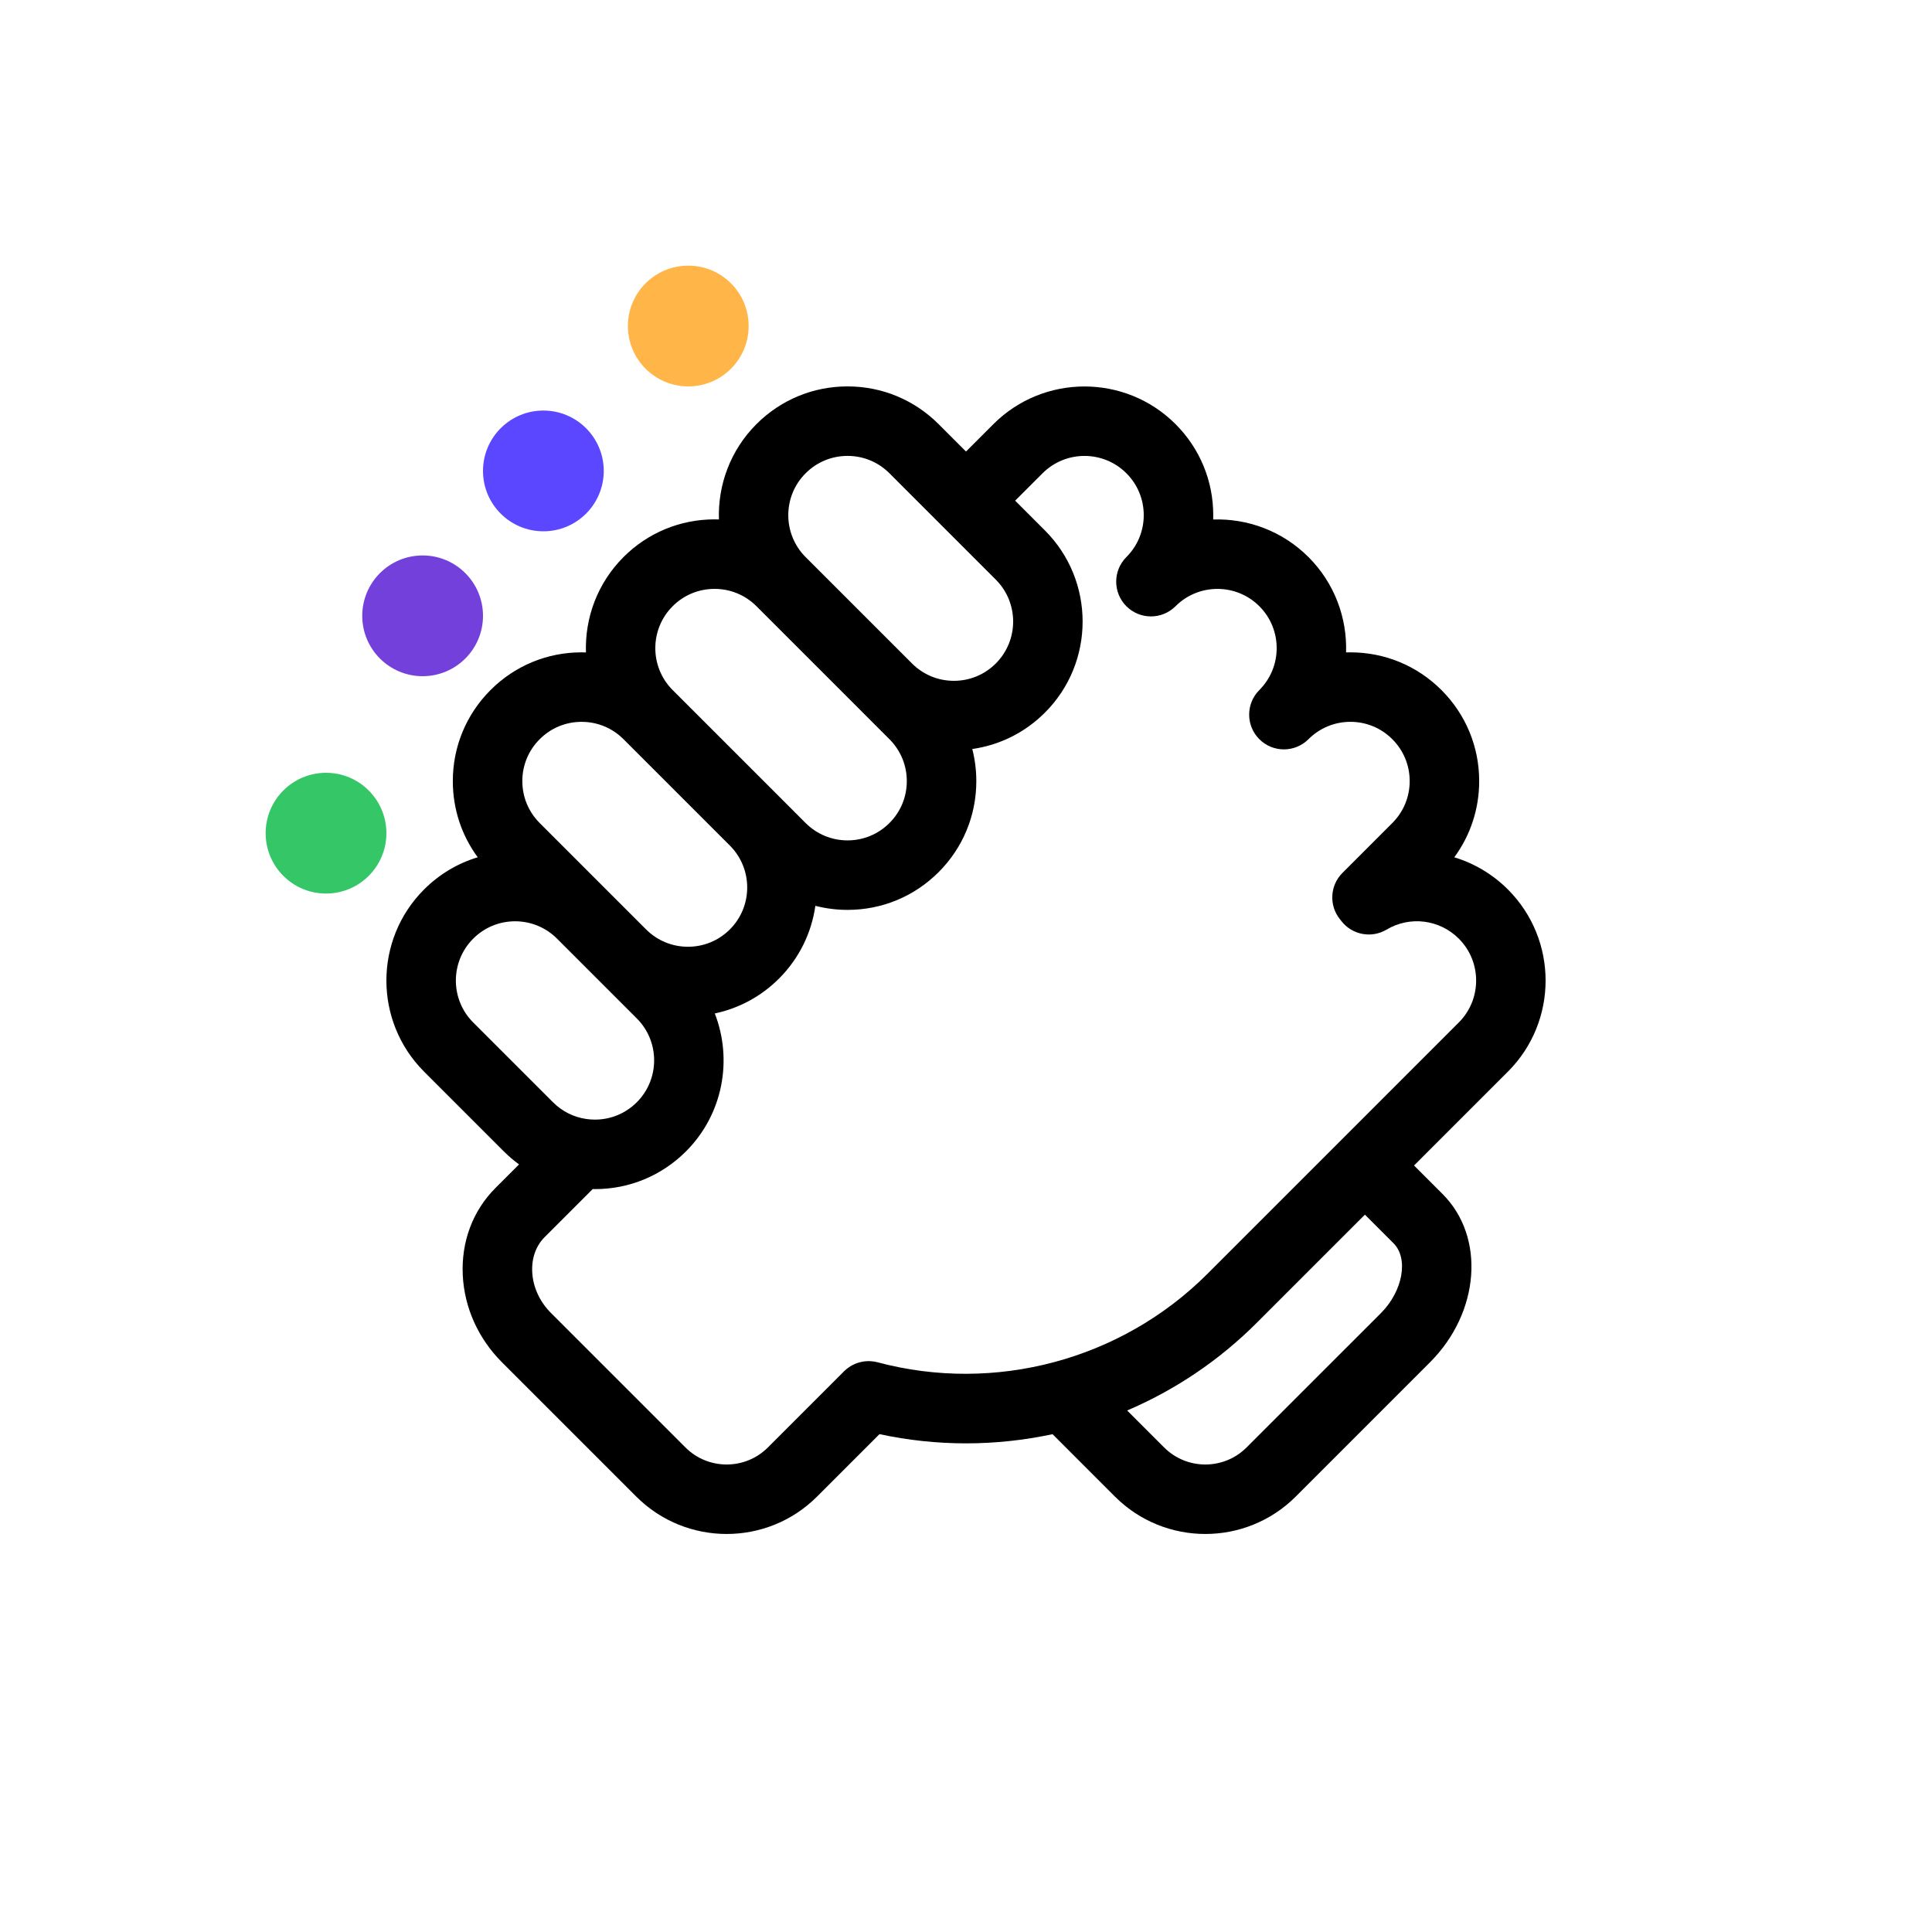 <svg width="112" height="112" viewBox="0 0 112 112" fill="none" xmlns="http://www.w3.org/2000/svg">
<path d="M82.819 66.72L87.417 62.122C90.327 59.212 90.328 54.477 87.417 51.565C86.524 50.672 85.451 50.045 84.306 49.698C85.243 48.425 85.75 46.892 85.75 45.282C85.75 43.288 84.973 41.413 83.563 40.003C82.153 38.593 80.278 37.817 78.284 37.817C78.2 37.817 78.117 37.818 78.033 37.821C78.098 35.828 77.372 33.813 75.854 32.294C74.336 30.777 72.319 30.05 70.329 30.116C70.332 30.033 70.333 29.949 70.333 29.865C70.333 27.871 69.556 25.997 68.147 24.587C65.237 21.677 60.501 21.676 57.589 24.587L56 26.176L54.411 24.587C53.001 23.177 51.126 22.4 49.132 22.4C47.138 22.4 45.263 23.177 43.853 24.586C42.335 26.105 41.611 28.12 41.677 30.114C41.593 30.111 41.508 30.108 41.424 30.108C39.431 30.108 37.556 30.884 36.145 32.294C34.627 33.814 33.902 35.829 33.968 37.823C33.884 37.82 33.8 37.817 33.715 37.817C31.721 37.817 29.846 38.593 28.437 40.003C27.027 41.413 26.25 43.288 26.25 45.282C26.25 46.892 26.757 48.424 27.694 49.697C26.532 50.047 25.466 50.682 24.582 51.565C21.679 54.469 21.672 59.19 24.563 62.102C24.57 62.11 24.577 62.117 24.584 62.124L29.188 66.728C29.195 66.734 29.201 66.741 29.208 66.748C29.484 67.024 29.78 67.275 30.089 67.502L28.727 68.864C27.403 70.188 26.729 71.992 26.828 73.944C26.924 75.818 27.73 77.603 29.098 78.971L36.886 86.759C38.33 88.203 40.227 88.926 42.125 88.926C44.022 88.926 45.92 88.203 47.364 86.759L50.984 83.139C52.635 83.493 54.317 83.673 56.001 83.673C57.683 83.673 59.366 83.494 61.017 83.14L64.635 86.759C66.08 88.203 67.977 88.926 69.874 88.926C71.771 88.925 73.669 88.203 75.114 86.759L82.901 78.971C85.79 76.083 86.118 71.71 83.632 69.224L81.974 67.566L82.792 66.747C82.801 66.738 82.81 66.73 82.819 66.72ZM46.703 27.436C47.352 26.787 48.215 26.429 49.132 26.429C50.05 26.429 50.913 26.787 51.562 27.436L57.728 33.602C59.068 34.942 59.068 37.122 57.728 38.462C57.079 39.111 56.216 39.468 55.299 39.468H55.298C54.381 39.468 53.518 39.111 52.869 38.462C52.868 38.461 52.867 38.46 52.867 38.459L46.704 32.297C46.699 32.291 46.694 32.286 46.689 32.282C45.363 30.94 45.367 28.77 46.703 27.436ZM38.985 39.994C37.654 38.653 37.658 36.48 38.994 35.144C39.643 34.495 40.507 34.138 41.424 34.138C42.341 34.138 43.203 34.494 43.852 35.143C43.852 35.143 43.853 35.144 43.853 35.144C43.856 35.146 43.858 35.148 43.86 35.15L50.019 41.309C50.022 41.313 50.027 41.317 50.031 41.321L51.561 42.852C52.21 43.501 52.568 44.364 52.568 45.282C52.568 46.2 52.211 47.063 51.562 47.711C50.913 48.36 50.05 48.718 49.132 48.718C48.215 48.718 47.352 48.36 46.703 47.711C46.695 47.703 46.687 47.695 46.678 47.688L45.168 46.176C45.166 46.174 45.163 46.172 45.161 46.169L38.994 40.003L38.994 40.003C38.991 40 38.987 39.997 38.985 39.994ZM31.287 42.852C31.935 42.203 32.798 41.846 33.715 41.846C34.633 41.846 35.496 42.203 36.145 42.852L42.319 49.026C43.651 50.366 43.649 52.541 42.312 53.878C41.663 54.527 40.8 54.884 39.882 54.884C38.965 54.884 38.102 54.527 37.453 53.878C37.445 53.87 37.437 53.862 37.429 53.854L31.306 47.731C31.299 47.724 31.293 47.717 31.286 47.711C30.637 47.062 30.28 46.2 30.28 45.282C30.279 44.364 30.637 43.501 31.287 42.852ZM27.452 59.294C27.445 59.286 27.437 59.279 27.429 59.271C26.092 57.931 26.093 55.753 27.432 54.415C28.081 53.766 28.944 53.408 29.862 53.408C30.779 53.408 31.643 53.766 32.292 54.415L36.916 59.039C38.256 60.379 38.256 62.559 36.917 63.898C36.268 64.547 35.405 64.905 34.488 64.905H34.487C34.318 64.905 34.152 64.892 33.988 64.869C33.975 64.866 33.963 64.865 33.951 64.863C33.243 64.753 32.59 64.425 32.072 63.913C32.067 63.908 32.061 63.903 32.056 63.897L27.452 59.294ZM50.874 78.973C50.857 78.969 50.84 78.966 50.823 78.962C50.783 78.953 50.743 78.943 50.702 78.936C50.672 78.931 50.643 78.927 50.612 78.923C50.579 78.919 50.546 78.915 50.512 78.913C50.477 78.91 50.441 78.908 50.406 78.907C50.377 78.906 50.349 78.906 50.32 78.906C50.282 78.907 50.245 78.909 50.207 78.912C50.18 78.914 50.153 78.916 50.126 78.919C50.089 78.923 50.053 78.929 50.016 78.935C49.987 78.94 49.959 78.945 49.931 78.952C49.897 78.959 49.864 78.966 49.831 78.976C49.8 78.984 49.769 78.993 49.738 79.003C49.709 79.013 49.68 79.023 49.652 79.033C49.618 79.046 49.585 79.059 49.553 79.073C49.526 79.084 49.5 79.097 49.475 79.109C49.442 79.125 49.41 79.141 49.378 79.159C49.352 79.174 49.326 79.189 49.3 79.205C49.272 79.223 49.242 79.241 49.214 79.26C49.185 79.28 49.157 79.301 49.13 79.323C49.107 79.34 49.084 79.358 49.062 79.376C49.029 79.404 48.997 79.433 48.967 79.462C48.955 79.474 48.942 79.483 48.93 79.495L44.515 83.91C43.197 85.228 41.053 85.228 39.735 83.91L31.948 76.123C31.286 75.461 30.897 74.615 30.853 73.739C30.812 72.94 31.069 72.221 31.577 71.713L34.359 68.931C34.401 68.931 34.444 68.934 34.487 68.934C34.487 68.934 34.487 68.934 34.488 68.934C36.481 68.934 38.355 68.157 39.766 66.748C41.924 64.589 42.48 61.428 41.437 58.751C42.838 58.455 44.125 57.763 45.162 56.727C46.346 55.542 47.048 54.055 47.268 52.512C47.87 52.666 48.495 52.747 49.132 52.747C49.132 52.747 49.132 52.747 49.133 52.747C51.126 52.747 53.001 51.971 54.411 50.561C55.821 49.151 56.598 47.276 56.598 45.282C56.598 44.646 56.518 44.022 56.364 43.421C57.954 43.195 59.422 42.466 60.577 41.31C63.488 38.4 63.488 33.664 60.578 30.753L58.849 29.024L60.438 27.436C61.778 26.096 63.958 26.096 65.297 27.435C65.947 28.084 66.304 28.947 66.304 29.865C66.304 30.782 65.947 31.645 65.297 32.294C64.904 32.688 64.707 33.203 64.707 33.719C64.707 34.234 64.904 34.75 65.297 35.144C66.084 35.931 67.359 35.931 68.147 35.144C69.486 33.804 71.666 33.804 73.006 35.144C74.346 36.484 74.345 38.664 73.005 40.003C72.612 40.397 72.415 40.912 72.415 41.428C72.415 41.943 72.612 42.459 73.005 42.852C73.792 43.639 75.067 43.639 75.854 42.852C76.503 42.203 77.367 41.846 78.284 41.845C79.202 41.845 80.065 42.203 80.714 42.852C81.363 43.501 81.721 44.364 81.721 45.282C81.721 46.187 81.373 47.039 80.74 47.685C80.731 47.694 80.721 47.703 80.713 47.712L77.824 50.602C77.104 51.321 77.034 52.464 77.66 53.266L77.764 53.398C78.388 54.199 79.511 54.409 80.382 53.89C81.733 53.085 83.454 53.3 84.568 54.414C85.908 55.754 85.908 57.934 84.568 59.273L79.944 63.897C79.935 63.906 79.926 63.915 79.917 63.925L69.992 73.85C65.012 78.83 57.687 80.793 50.874 78.973ZM80.784 72.073C81.667 72.957 81.326 74.85 80.053 76.123L72.265 83.91C70.947 85.228 68.803 85.228 67.485 83.91L65.342 81.767C68.127 80.578 70.678 78.862 72.841 76.699L79.125 70.415L80.784 72.073Z" fill="black"/>
<ellipse cx="31.5" cy="27.3" rx="3.5" ry="3.5" fill="#5B47FF"/>
<ellipse cx="39.9" cy="18.9" rx="3.5" ry="3.5" fill="#FFB547"/>
<ellipse cx="18.9" cy="48.3" rx="3.5" ry="3.5" fill="#35C668"/>
<ellipse cx="24.5" cy="35.7" rx="3.5" ry="3.5" fill="#7440DB"/>
</svg>
